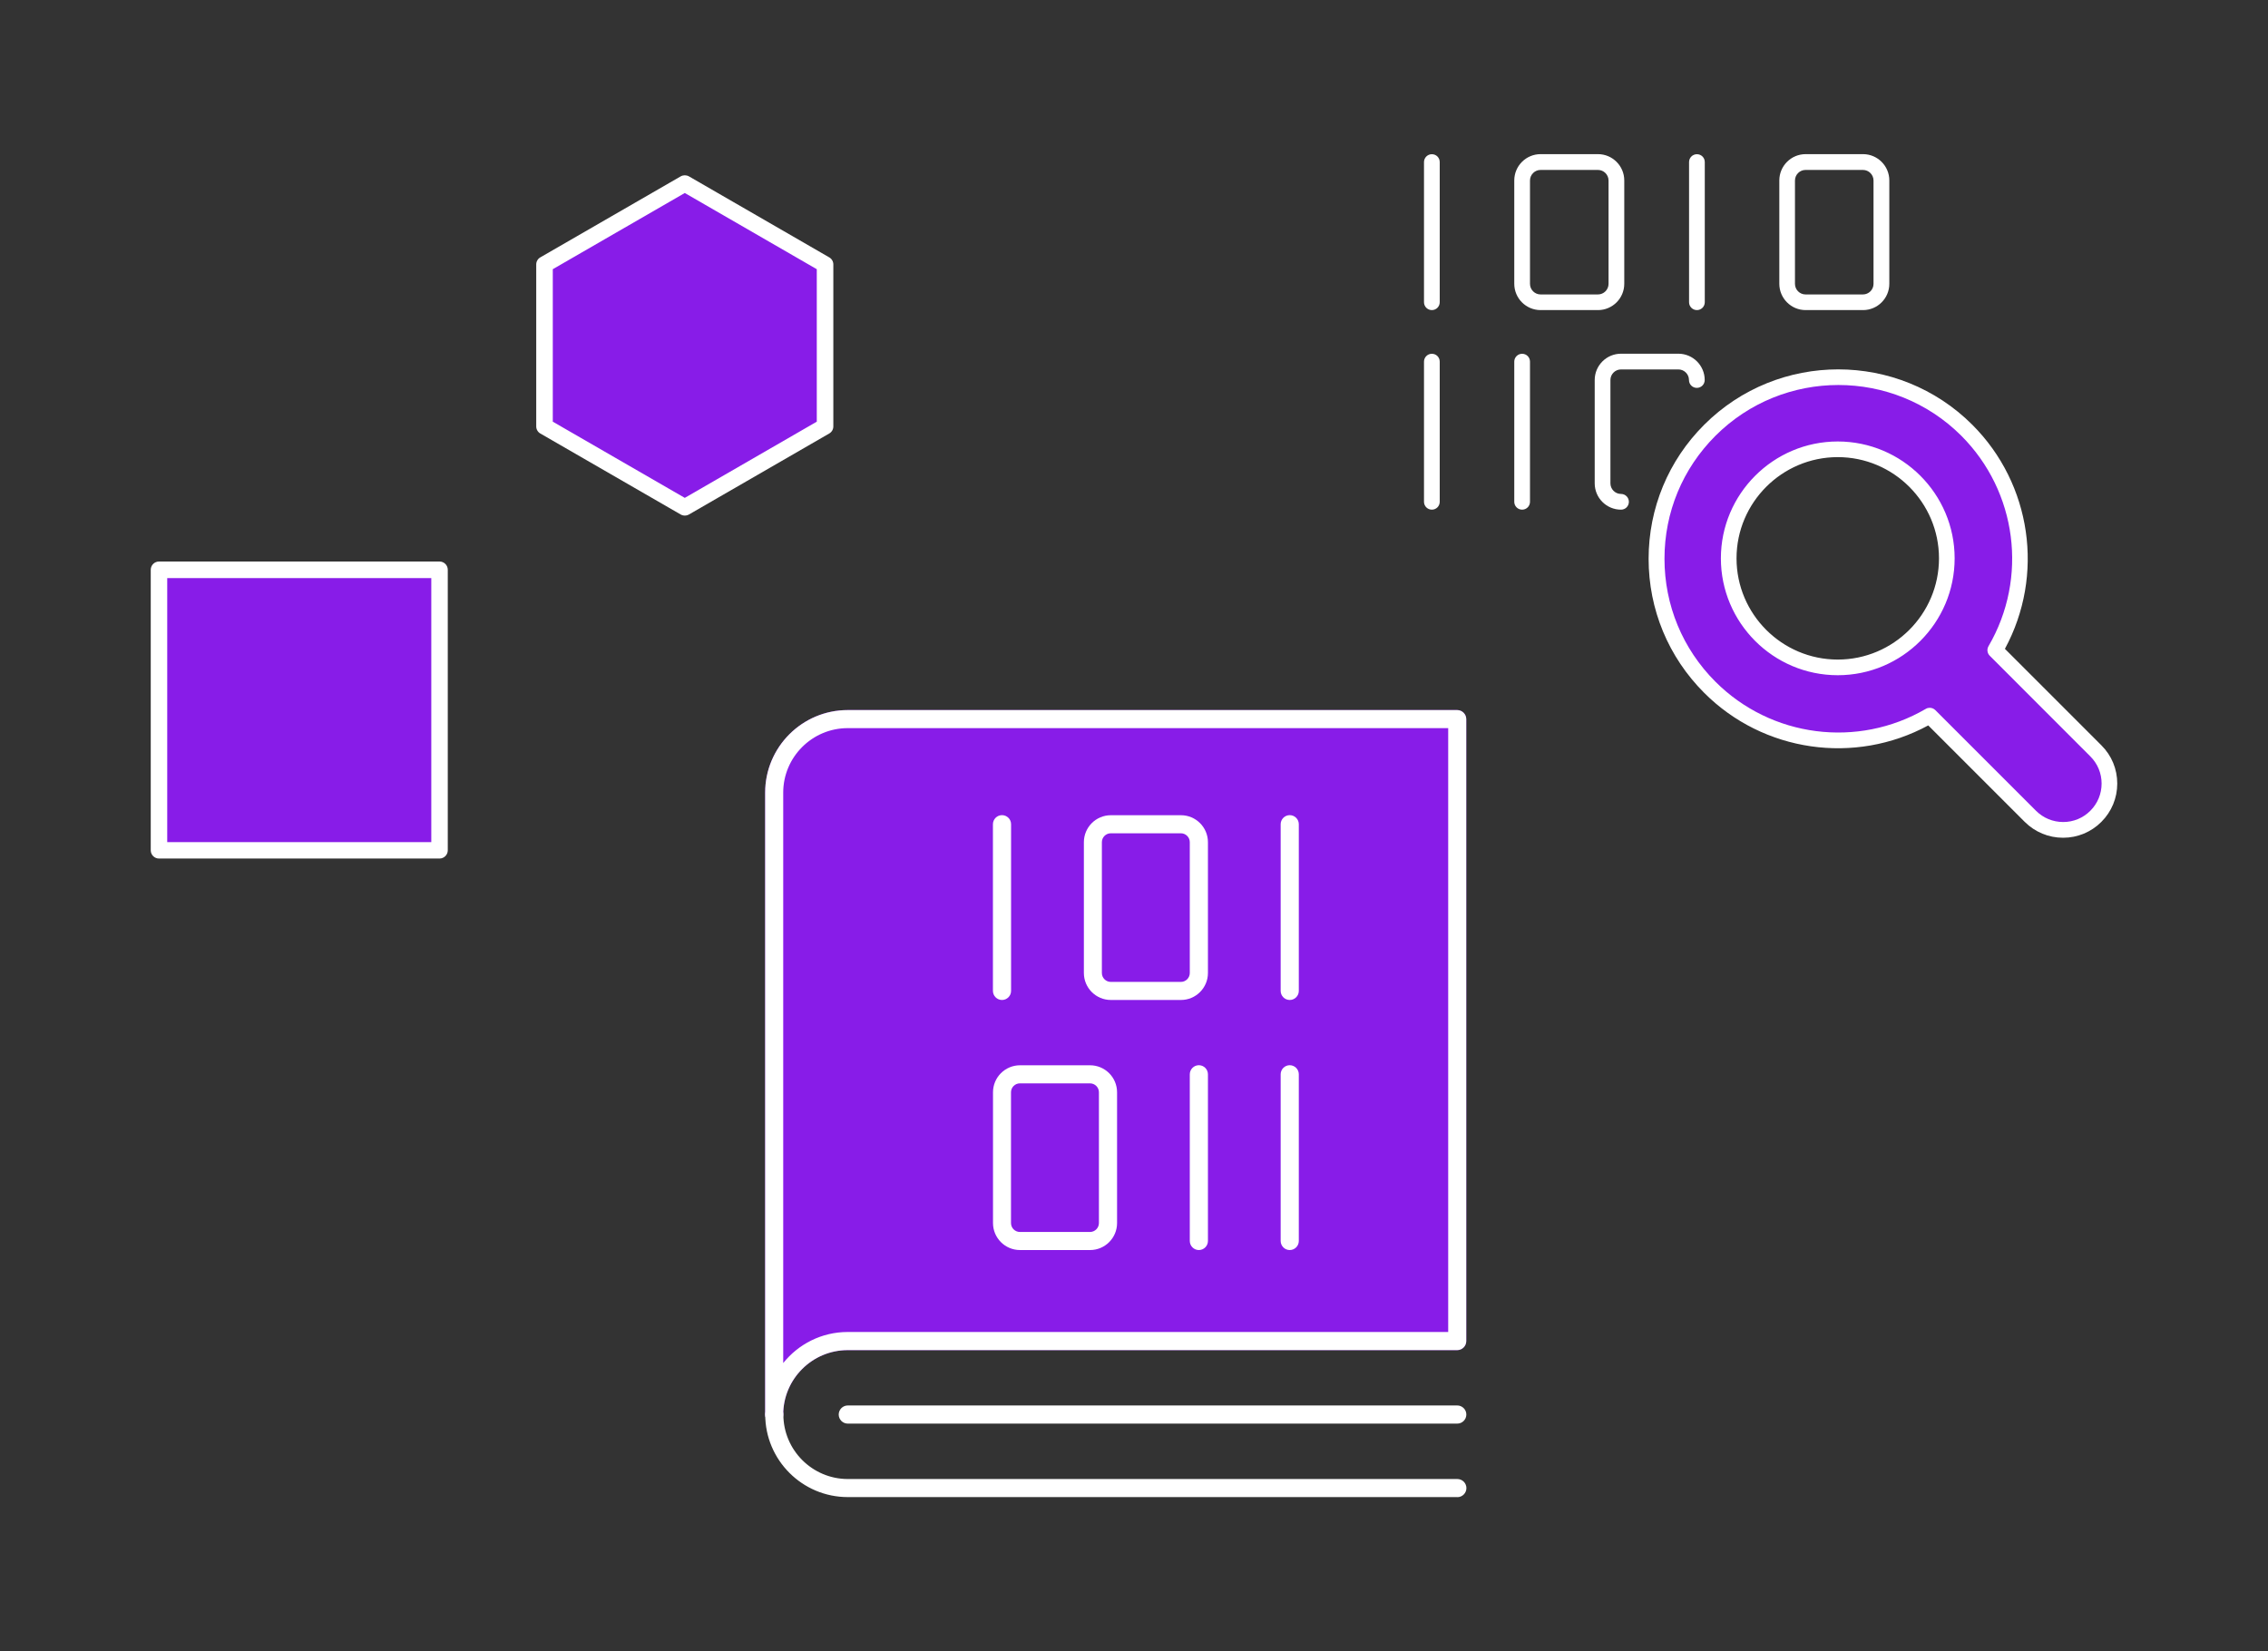 <?xml version="1.0" encoding="UTF-8"?>
<svg xmlns="http://www.w3.org/2000/svg" version="1.1" viewBox="0 0 300 218.44">
  <rect x="0" y="0" width="300" height="218.44" fill="#333333" stroke="none"/>
  <defs>
    <style>
      .cls-1 {
        fill: #fff;
      }

      .cls-2 {
        fill: #881CE8;
      }
    </style>
  </defs>
  <!-- Generator: Adobe Illustrator 28.7.1, SVG Export Plug-In . SVG Version: 1.2.0 Build 142)  -->
  <g>
    <g id="Layer_1">
      <g>
        <g>
          <g>
            <g>
              <path class="cls-2" d="M192.76,177.4h-80.62c-5.37,0-9.72,4.35-9.72,9.72v-82.27c0-5.37,4.35-9.72,9.72-9.72h80.62v82.27Z"/>
              <path class="cls-2" d="M102.41,188.32c-.66,0-1.2-.54-1.2-1.2v-82.27c0-6.02,4.9-10.92,10.92-10.92h80.62c.66,0,1.2.54,1.2,1.2v82.27c0,.66-.54,1.2-1.2,1.2h-80.62c-4.7,0-8.53,3.83-8.53,8.53,0,.66-.54,1.2-1.2,1.2ZM112.13,96.32c-4.7,0-8.53,3.83-8.53,8.53v75.46c2-2.5,5.08-4.11,8.53-4.11h79.43v-79.88h-79.43Z"/>
            </g>
            <g>
              <path class="cls-1" d="M192.76,198.04h-80.62c-6.02,0-10.92-4.9-10.92-10.92,0-.66.54-1.2,1.2-1.2s1.2.54,1.2,1.2c0,4.7,3.83,8.53,8.53,8.53h80.62c.66,0,1.2.54,1.2,1.2s-.54,1.2-1.2,1.2Z"/>
              <path class="cls-1" d="M102.41,188.32c-.66,0-1.2-.54-1.2-1.2v-82.27c0-6.02,4.9-10.92,10.92-10.92h80.62c.66,0,1.2.54,1.2,1.2v82.27c0,.66-.54,1.2-1.2,1.2h-80.62c-4.7,0-8.53,3.83-8.53,8.53,0,.66-.54,1.2-1.2,1.2ZM112.13,96.32c-4.7,0-8.53,3.83-8.53,8.53v75.46c2-2.5,5.08-4.11,8.53-4.11h79.43v-79.88h-79.43Z"/>
              <path class="cls-1" d="M192.76,188.32h-80.62c-.66,0-1.2-.54-1.2-1.2s.54-1.2,1.2-1.2h80.62c.66,0,1.2.54,1.2,1.2s-.54,1.2-1.2,1.2Z"/>
            </g>
          </g>
          <g>
            <path class="cls-1" d="M132.54,132.28c-.66,0-1.2-.54-1.2-1.2v-22.05c0-.66.54-1.2,1.2-1.2s1.2.54,1.2,1.2v22.05c0,.66-.54,1.2-1.2,1.2Z"/>
            <path class="cls-1" d="M156.21,132.28h-9.27c-1.97,0-3.57-1.6-3.57-3.57v-17.3c0-1.97,1.6-3.57,3.57-3.57h9.27c1.97,0,3.57,1.6,3.57,3.57v17.3c0,1.97-1.6,3.57-3.57,3.57ZM146.93,110.23c-.65,0-1.18.53-1.18,1.18v17.3c0,.65.53,1.18,1.18,1.18h9.27c.65,0,1.18-.53,1.18-1.18v-17.3c0-.65-.53-1.18-1.18-1.18h-9.27Z"/>
            <path class="cls-1" d="M170.6,132.28c-.66,0-1.2-.54-1.2-1.2v-22.05c0-.66.54-1.2,1.2-1.2s1.2.54,1.2,1.2v22.05c0,.66-.54,1.2-1.2,1.2Z"/>
            <path class="cls-1" d="M144.19,165.36h-9.27c-1.97,0-3.57-1.6-3.57-3.57v-17.3c0-1.97,1.6-3.57,3.57-3.57h9.27c1.97,0,3.57,1.6,3.57,3.57v17.3c0,1.97-1.6,3.57-3.57,3.57ZM134.91,143.31c-.65,0-1.18.53-1.18,1.18v17.3c0,.65.53,1.18,1.18,1.18h9.27c.65,0,1.18-.53,1.18-1.18v-17.3c0-.65-.53-1.18-1.18-1.18h-9.27Z"/>
            <path class="cls-1" d="M158.58,165.36c-.66,0-1.2-.54-1.2-1.2v-22.05c0-.66.54-1.2,1.2-1.2s1.2.54,1.2,1.2v22.05c0,.66-.54,1.2-1.2,1.2Z"/>
            <path class="cls-1" d="M170.6,165.36c-.66,0-1.2-.54-1.2-1.2v-22.05c0-.66.54-1.2,1.2-1.2s1.2.54,1.2,1.2v22.05c0,.66-.54,1.2-1.2,1.2Z"/>
          </g>
        </g>
        <g>
          <g>
            <path class="cls-1" d="M224.46,41.02c-.57,0-1.04-.46-1.04-1.04v-18.54c0-.57.46-1.04,1.04-1.04s1.04.46,1.04,1.04v18.54c0,.57-.46,1.04-1.04,1.04Z"/>
            <path class="cls-1" d="M211.37,41.02h-7.59c-1.92,0-3.48-1.56-3.48-3.48v-13.67c0-1.92,1.56-3.48,3.48-3.48h7.59c1.92,0,3.48,1.56,3.48,3.48v13.67c0,1.92-1.56,3.48-3.48,3.48ZM203.78,22.48c-.77,0-1.4.63-1.4,1.4v13.67c0,.77.63,1.4,1.4,1.4h7.59c.77,0,1.4-.63,1.4-1.4v-13.67c0-.77-.63-1.4-1.4-1.4h-7.59Z"/>
            <path class="cls-1" d="M246.43,41.02h-7.59c-1.92,0-3.48-1.56-3.48-3.48v-13.67c0-1.92,1.56-3.48,3.48-3.48h7.59c1.92,0,3.48,1.56,3.48,3.48v13.67c0,1.92-1.56,3.48-3.48,3.48ZM238.83,22.48c-.77,0-1.4.63-1.4,1.4v13.67c0,.77.63,1.4,1.4,1.4h7.59c.77,0,1.4-.63,1.4-1.4v-13.67c0-.77-.63-1.4-1.4-1.4h-7.59Z"/>
            <path class="cls-1" d="M189.4,41.02c-.57,0-1.04-.46-1.04-1.04v-18.54c0-.57.46-1.04,1.04-1.04s1.04.46,1.04,1.04v18.54c0,.57-.46,1.04-1.04,1.04Z"/>
            <path class="cls-1" d="M214.42,67.42c-1.92,0-3.48-1.56-3.48-3.48v-13.67c0-1.92,1.56-3.48,3.48-3.48h7.59c1.92,0,3.48,1.56,3.48,3.48,0,.57-.46,1.04-1.04,1.04s-1.04-.46-1.04-1.04c0-.77-.63-1.4-1.4-1.4h-7.59c-.77,0-1.4.63-1.4,1.4v13.67c0,.77.63,1.4,1.4,1.4.57,0,1.04.46,1.04,1.04s-.46,1.04-1.04,1.04Z"/>
            <path class="cls-1" d="M201.34,67.42c-.57,0-1.04-.46-1.04-1.04v-18.54c0-.57.46-1.04,1.04-1.04s1.04.46,1.04,1.04v18.54c0,.57-.46,1.04-1.04,1.04Z"/>
            <path class="cls-1" d="M189.4,67.42c-.57,0-1.04-.46-1.04-1.04v-18.54c0-.57.46-1.04,1.04-1.04s1.04.46,1.04,1.04v18.54c0,.57-.46,1.04-1.04,1.04Z"/>
          </g>
          <g>
            <path class="cls-2" d="M277.22,99.32l-13.31-13.32c5.37-9.2,4.14-21.2-3.75-29.09-9.39-9.39-24.61-9.39-34,0-9.39,9.39-9.39,24.61,0,34,7.89,7.89,19.88,9.12,29.09,3.75l13.32,13.31c2.39,2.39,6.27,2.39,8.66,0,2.4-2.39,2.4-6.27,0-8.66ZM243.09,88.28c-7.97,0-14.43-6.46-14.43-14.43s6.46-14.43,14.43-14.43,14.43,6.46,14.43,14.43-6.46,14.43-14.43,14.43Z"/>
            <path class="cls-1" d="M272.89,110.82c-1.91,0-3.71-.75-5.07-2.1l-12.76-12.76c-9.71,5.26-21.8,3.54-29.64-4.31-4.74-4.74-7.35-11.04-7.35-17.73s2.61-13,7.35-17.73c9.78-9.77,25.69-9.77,35.47,0,7.85,7.85,9.57,19.93,4.31,29.64l12.76,12.76h0c1.36,1.35,2.1,3.15,2.1,5.06,0,1.92-.75,3.72-2.1,5.07-1.35,1.35-3.15,2.1-5.06,2.1h0ZM255.25,93.63c.27,0,.53.1.74.3l13.32,13.32c.96.96,2.24,1.49,3.6,1.49h0c1.36,0,2.63-.53,3.59-1.49.96-.96,1.49-2.24,1.49-3.6s-.53-2.63-1.49-3.59c0,0,0,0,0,0l-13.31-13.32c-.33-.33-.4-.85-.16-1.26,5.26-9.01,3.78-20.45-3.59-27.83-8.97-8.96-23.56-8.96-32.53,0-4.35,4.35-6.74,10.12-6.74,16.26s2.39,11.92,6.74,16.27c7.37,7.37,18.81,8.85,27.83,3.59.16-.1.34-.14.52-.14ZM243.09,89.32c-8.53,0-15.46-6.94-15.46-15.46s6.94-15.46,15.46-15.46,15.46,6.94,15.46,15.46-6.94,15.46-15.46,15.46ZM243.09,60.47c-7.38,0-13.39,6.01-13.39,13.39s6.01,13.39,13.39,13.39,13.39-6.01,13.39-13.39-6.01-13.39-13.39-13.39Z"/>
          </g>
        </g>
        <g>
          <g>
            <rect class="cls-2" x="21.03" y="75.38" width="37.11" height="37.11" transform="translate(133.52 54.35) rotate(90)"/>
            <path class="cls-1" d="M19.94,112.48v-37.11c0-.6.49-1.09,1.09-1.09h37.11c.6,0,1.09.49,1.09,1.09v37.11c0,.6-.49,1.09-1.09,1.09H21.03c-.6,0-1.09-.49-1.09-1.09ZM22.12,76.47v34.93h34.93v-34.93H22.12Z"/>
          </g>
          <g>
            <polygon class="cls-2" points="109.13 56.41 109.13 34.98 90.58 24.27 72.02 34.98 72.02 56.41 90.58 67.12 109.13 56.41"/>
            <path class="cls-1" d="M70.93,56.41v-21.43c0-.39.21-.75.55-.94l18.56-10.71c.34-.19.75-.19,1.09,0l18.55,10.71c.34.19.55.55.55.94v21.43c0,.39-.21.75-.55.94l-18.55,10.71c-.34.19-.75.19-1.09,0l-18.56-10.71c-.34-.19-.55-.55-.55-.94ZM73.12,35.61v20.17l17.46,10.08,17.46-10.08v-20.17l-17.46-10.08-17.46,10.08Z"/>
          </g>
        </g>
      </g>
    </g>
  </g>
</svg>